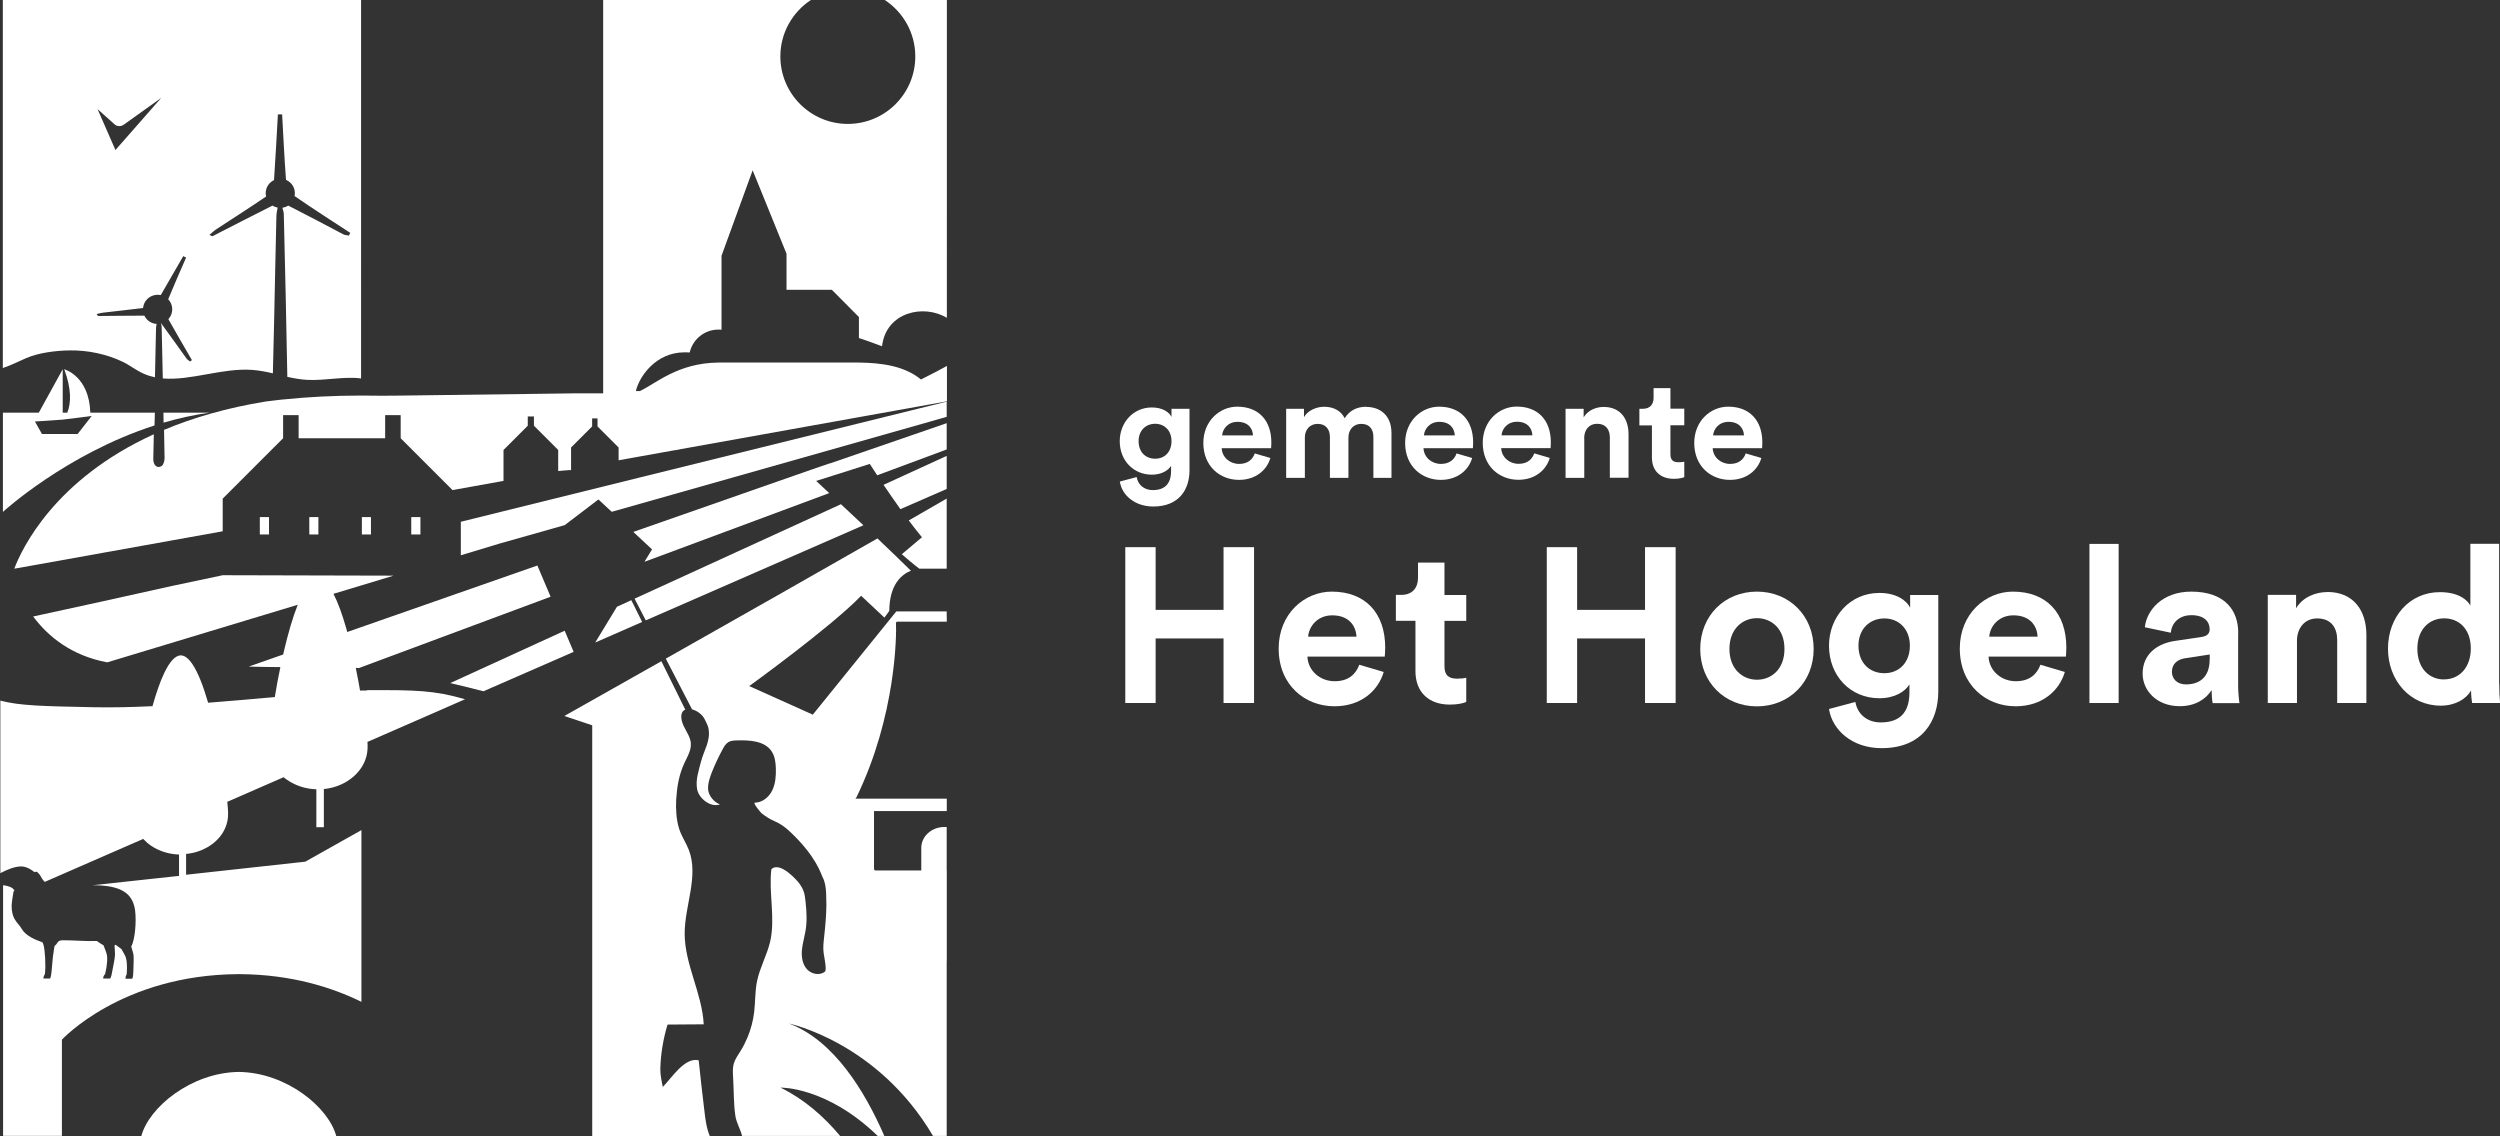 <?xml version="1.0" encoding="UTF-8"?> <svg xmlns="http://www.w3.org/2000/svg" id="Laag_1" data-name="Laag 1" viewBox="0 0 283.46 128.83"><rect x="0" y="0" width="283.46" height="128.83" fill="#333333" stroke="none"/><defs><style> .cls-1 { fill: #fff; } </style></defs><path class="cls-1" d="m130.71,55.57c-1,0-1.69-.62-1.83-1.48l-1.91.51c.22,1.5,1.65,2.83,3.8,2.83,2.94,0,4.1-1.96,4.1-4.1v-6.98h-2.04v.92c-.27-.53-.99-1.07-2.23-1.07-2.15,0-3.64,1.75-3.64,3.82,0,2.2,1.56,3.8,3.64,3.8,1.13,0,1.86-.49,2.18-1v.57c0,1.51-.75,2.18-2.08,2.18Zm.27-3.56c-1.1,0-1.88-.76-1.88-1.99s.83-1.97,1.88-1.97,1.85.76,1.85,1.97-.76,1.99-1.85,1.99Z"></path><path class="cls-1" d="m140.29,46.11c-2,0-3.85,1.62-3.85,4.12,0,2.64,1.89,4.18,4.04,4.18,1.92,0,3.17-1.13,3.56-2.48l-1.77-.52c-.25.7-.8,1.19-1.78,1.19-1.05,0-1.92-.75-1.97-1.78h5.6s.03-.35.03-.65c0-2.51-1.45-4.06-3.87-4.06Zm-1.72,3.26c.05-.72.65-1.54,1.75-1.54,1.21,0,1.72.76,1.75,1.54h-3.5Z"></path><path class="cls-1" d="m154.94,46.12c-1.03,0-1.86.35-2.48,1.3-.4-.84-1.26-1.3-2.32-1.3-.86,0-1.86.41-2.29,1.18v-.95h-2.02v7.83h2.12v-4.58c0-.86.54-1.54,1.46-1.54s1.38.64,1.38,1.48v4.64h2.1v-4.58c0-.84.54-1.54,1.45-1.54.97,0,1.38.64,1.38,1.48v4.64h2.05v-5.07c0-2.1-1.38-2.97-2.83-2.97Z"></path><path class="cls-1" d="m163.17,46.11c-2,0-3.85,1.62-3.85,4.12,0,2.64,1.89,4.18,4.04,4.18,1.92,0,3.17-1.13,3.56-2.48l-1.77-.52c-.25.7-.8,1.19-1.78,1.19-1.05,0-1.92-.75-1.97-1.78h5.6s.03-.35.03-.65c0-2.51-1.45-4.06-3.87-4.06Zm-1.72,3.26c.05-.72.65-1.54,1.75-1.54,1.21,0,1.72.76,1.75,1.54h-3.5Z"></path><path class="cls-1" d="m173.96,51.4c-.25.7-.8,1.19-1.78,1.19-1.05,0-1.92-.75-1.97-1.78h5.6s.03-.35.03-.65c0-2.51-1.45-4.06-3.87-4.06-2,0-3.85,1.62-3.85,4.12,0,2.64,1.89,4.18,4.04,4.18,1.92,0,3.17-1.13,3.56-2.48l-1.77-.52Zm-1.96-3.58c1.21,0,1.72.76,1.75,1.54h-3.5c.05-.72.65-1.54,1.75-1.54Z"></path><path class="cls-1" d="m179.62,49.67c0-.91.54-1.62,1.46-1.62,1.02,0,1.45.68,1.45,1.56v4.56h2.12v-4.93c0-1.72-.89-3.1-2.83-3.1-.84,0-1.78.37-2.26,1.18v-.97h-2.05v7.83h2.12v-4.5Z"></path><path class="cls-1" d="m189.4,44.01h-1.91v1.1c0,.7-.38,1.24-1.21,1.24h-.4v1.88h1.42v3.64c0,1.51.95,2.42,2.48,2.42.62,0,1-.11,1.19-.19v-1.75c-.11.03-.4.06-.65.06-.6,0-.92-.22-.92-.91v-3.28h1.57v-1.88h-1.57v-2.34Z"></path><path class="cls-1" d="m196.15,54.41c1.92,0,3.17-1.13,3.56-2.48l-1.77-.52c-.25.7-.8,1.19-1.78,1.19-1.05,0-1.92-.75-1.97-1.78h5.6s.03-.35.03-.65c0-2.51-1.45-4.06-3.87-4.06-2,0-3.85,1.62-3.85,4.12,0,2.64,1.89,4.18,4.04,4.18Zm-.16-6.58c1.21,0,1.72.76,1.75,1.54h-3.5c.05-.72.65-1.54,1.75-1.54Z"></path><polygon class="cls-1" points="138.73 69.15 131.03 69.15 131.03 62.04 127.59 62.04 127.59 79.71 131.03 79.71 131.03 72.39 138.73 72.39 138.73 79.71 142.19 79.71 142.19 62.04 138.73 62.04 138.73 69.15"></polygon><path class="cls-1" d="m151.01,67.08c-3.14,0-6.03,2.54-6.03,6.45,0,4.14,2.97,6.55,6.33,6.55,3.02,0,4.96-1.77,5.58-3.89l-2.77-.82c-.4,1.1-1.25,1.87-2.79,1.87-1.64,0-3.02-1.17-3.09-2.79h8.77c0-.05.05-.55.05-1.02,0-3.94-2.27-6.35-6.06-6.35Zm-2.69,5.11c.08-1.12,1.02-2.42,2.74-2.42,1.89,0,2.69,1.2,2.74,2.42h-5.48Z"></path><path class="cls-1" d="m163.77,63.79h-2.99v1.72c0,1.1-.6,1.94-1.89,1.94h-.62v2.94h2.22v5.71c0,2.37,1.5,3.79,3.89,3.79.97,0,1.57-.17,1.87-.3v-2.74c-.17.05-.62.1-1.02.1-.95,0-1.45-.35-1.45-1.42v-5.13h2.47v-2.94h-2.47v-3.66Z"></path><polygon class="cls-1" points="186.52 69.15 178.82 69.15 178.82 62.04 175.38 62.04 175.38 79.71 178.82 79.71 178.82 72.39 186.52 72.39 186.52 79.71 189.99 79.71 189.99 62.04 186.52 62.04 186.52 69.15"></polygon><path class="cls-1" d="m199.21,67.08c-3.66,0-6.43,2.72-6.43,6.5s2.77,6.51,6.43,6.51,6.43-2.74,6.43-6.51-2.77-6.5-6.43-6.5Zm0,9.99c-1.62,0-3.12-1.2-3.12-3.49s1.5-3.49,3.12-3.49,3.12,1.17,3.12,3.49-1.5,3.49-3.12,3.49Z"></path><path class="cls-1" d="m216.58,68.9c-.42-.82-1.54-1.67-3.49-1.67-3.36,0-5.71,2.74-5.71,5.98,0,3.44,2.44,5.96,5.71,5.96,1.77,0,2.92-.77,3.41-1.57v.9c0,2.37-1.17,3.41-3.26,3.41-1.57,0-2.64-.97-2.87-2.32l-2.99.8c.35,2.34,2.59,4.44,5.96,4.44,4.61,0,6.43-3.07,6.43-6.43v-10.94h-3.19v1.45Zm-2.92,7.43c-1.72,0-2.94-1.2-2.94-3.12s1.3-3.09,2.94-3.09,2.89,1.2,2.89,3.09-1.2,3.12-2.89,3.12Z"></path><path class="cls-1" d="m228.24,67.08c-3.14,0-6.03,2.54-6.03,6.45,0,4.14,2.97,6.55,6.33,6.55,3.02,0,4.96-1.77,5.58-3.89l-2.77-.82c-.4,1.1-1.25,1.87-2.79,1.87-1.64,0-3.02-1.17-3.09-2.79h8.77c0-.05.05-.55.05-1.02,0-3.94-2.27-6.35-6.06-6.35Zm-2.69,5.11c.07-1.12,1.02-2.42,2.74-2.42,1.89,0,2.69,1.2,2.74,2.42h-5.48Z"></path><rect class="cls-1" x="236.91" y="61.67" width="3.31" height="18.04"></rect><path class="cls-1" d="m253.78,71.74c0-2.47-1.45-4.66-5.33-4.66-3.29,0-5.06,2.12-5.26,4.04l2.94.62c.1-1.07.9-1.99,2.34-1.99s2.07.72,2.07,1.6c0,.42-.22.77-.92.87l-3.02.45c-2.04.3-3.66,1.52-3.66,3.71,0,1.92,1.6,3.69,4.21,3.69,1.82,0,2.99-.85,3.61-1.82,0,.47.05,1.15.12,1.47h3.04c-.07-.42-.15-1.3-.15-1.94v-6.03Zm-3.24,3.02c0,2.17-1.3,2.84-2.69,2.84-1.07,0-1.59-.7-1.59-1.42,0-.95.67-1.42,1.52-1.55l2.77-.42v.55Z"></path><path class="cls-1" d="m263.88,67.13c-1.32,0-2.79.57-3.54,1.84v-1.52h-3.21v12.26h3.31v-7.05c0-1.42.85-2.54,2.29-2.54,1.6,0,2.27,1.07,2.27,2.44v7.15h3.31v-7.73c0-2.69-1.4-4.86-4.44-4.86Z"></path><path class="cls-1" d="m283.36,77.49v-15.83h-3.26v7c-.35-.65-1.35-1.52-3.46-1.52-3.46,0-5.88,2.82-5.88,6.41s2.49,6.46,5.98,6.46c1.64,0,2.89-.75,3.44-1.72,0,.57.07,1.17.12,1.42h3.17c-.05-.5-.1-1.4-.1-2.22Zm-6.23-.45c-1.74,0-3.04-1.3-3.04-3.49s1.35-3.44,3.04-3.44,3.02,1.22,3.02,3.41-1.32,3.51-3.02,3.51Z"></path><path class="cls-1" d="m4.39,46.79H.33v11.25s7.16-6.57,17.19-9.8c.01-.48.02-.97.04-1.45h-7.32c-.13-4.18-2.96-4.92-2.96-4.92.82,2.17.8,3.8.35,4.92h-.52v-4.92l-2.71,4.92Zm6.01.37l-1.6,2.05h-4.04l-.8-1.42s2.46-.15,3.12-.21c.66-.06,3.32-.42,3.32-.42Z"></path><path class="cls-1" d="m7.91,39.73c2.07-.03,4.18.43,5.94,1.26.87.41,1.57,1,2.46,1.39.41.18.83.31,1.26.4.04-1.84.08-3.68.12-5.52,0-.18.03-.36.07-.53-.39-.02-.77-.18-1.07-.48-.14-.14-.24-.29-.32-.46-1.75,0-3.49.03-5.24.04-.03,0-.07-.08-.18-.22.28-.06.51-.14.74-.16,1.51-.18,3.02-.33,4.53-.53.04-.37.19-.73.48-1.01.41-.41.99-.56,1.53-.45.86-1.47,1.7-2.95,2.55-4.42.11.06.21.11.32.17-.68,1.57-1.38,3.14-2.03,4.72.61.63.61,1.62.02,2.26.87,1.56,1.78,3.09,2.67,4.64-.07.05-.13.1-.2.16-.13-.1-.29-.18-.39-.31-.96-1.33-1.91-2.68-2.88-4h0s-.03-.04-.05-.06c0,.02.01.05.02.07,0,0,0,0,.01,0,0,0,0,0-.01,0,.04.13.07.26.07.39.05,1.94.09,3.89.13,5.83,3.17.27,6.76-1.21,10.13-.97.8.06,1.58.21,2.35.39.04-1.95.1-3.9.14-5.85.09-3.98.16-7.96.26-11.94,0-.33.08-.66.14-1-.2-.04-.4-.11-.58-.23-2.28,1.14-4.53,2.31-6.8,3.47-.04.02-.13-.05-.35-.15.3-.25.52-.47.78-.64,1.88-1.23,3.78-2.44,5.64-3.71-.12-.54.02-1.12.44-1.54.14-.14.29-.24.46-.32.17-2.48.3-4.97.44-7.45.16,0,.32,0,.48,0,.14,2.47.25,4.95.44,7.42.19.08.36.2.52.35.4.4.56.97.45,1.49,2.07,1.43,4.2,2.79,6.31,4.17-.05.1-.09.2-.14.31-.22-.04-.46-.04-.64-.14-2.08-1.09-4.15-2.2-6.25-3.26-.2.13-.43.21-.66.25.08.25.15.49.16.74.15,6.14.29,12.29.4,18.43.74.16,1.48.3,2.25.34,2.02.11,4.19-.42,6.11-.16V0H.32v41.73c.99-.33,2.06-.88,2.68-1.14,1.39-.59,3.31-.84,4.91-.86Zm5.07-25.64c.29.26.72.28,1.03.06l4.27-3.05-5.19,5.91-2.03-4.64,1.91,1.71Z"></path><path class="cls-1" d="m104.53,60.92c-.81.68-2.28,1.92-2.28,1.92,0,0,1.46,1.27,1.99,1.64h3.1v-7.95c-1.28.74-2.72,1.58-4.3,2.48.5.67,1.01,1.32,1.49,1.9Z"></path><path class="cls-1" d="m64.03,71.51l-12.98,5.94c1.28.3,2.55.61,3.76.93l10.23-4.47-1.02-2.41Z"></path><path class="cls-1" d="m102.09,57.73l5.25-2.29v-3.75l-7.16,3.28c.56.83,1.22,1.79,1.92,2.77Z"></path><path class="cls-1" d="m94.06,52.54l-2.12.73-5.81,2.03-14.32,5.01,2.12,1.98-.86,1.41,20.95-7.79c-.69-.64-1.18-1.1-1.38-1.29-.06-.06-.1-.09-.1-.09l4.07-1.29,2.01-.64s.32.5.84,1.29l7.88-2.93v-2.98l-4.2,1.45-9.08,3.13Z"></path><polygon class="cls-1" points="104.79 47.99 107.34 47.26 107.34 46.35 107.34 45.54 106.86 45.66 104.06 46.35 72.58 54.13 52.25 59.16 52.25 62.96 56.58 61.65 64.03 59.54 67.85 56.63 69.36 58.03 80.48 54.88 104.79 47.99"></polygon><rect class="cls-1" x="35.07" y="58.63" width="1.03" height="1.97"></rect><rect class="cls-1" x="41.03" y="58.63" width="1.03" height="1.97"></rect><polygon class="cls-1" points="46.63 60.55 46.63 60.6 47.67 60.6 47.67 60.3 47.67 60.06 47.67 58.63 46.63 58.63 46.63 60.31 46.63 60.55"></polygon><polygon class="cls-1" points="29.46 58.63 29.46 59.49 29.46 59.49 29.46 60.6 30.5 60.6 30.5 59.3 30.53 59.3 30.5 59.3 30.5 58.63 29.46 58.63"></polygon><path class="cls-1" d="m18.53,46.79c0,.38.01.75.02,1.13,1.67-.49,3.41-.88,5.21-1.13h-5.23Z"></path><path class="cls-1" d="m97.9,59.56c-.9-.85-1.77-1.67-2.55-2.39l-23.4,10.71,1.27,2.46,24.67-10.78Z"></path><polygon class="cls-1" points="69.95 68.8 67.49 72.85 72.81 70.52 71.58 68.05 69.95 68.8"></polygon><path class="cls-1" d="m107.33,69.32h-5.7c-3.23,3.98-9.47,11.71-9.47,11.71l-7.21-3.24s9.29-6.71,12.69-10.24c.93.88,1.78,1.67,2.64,2.48.19-.27.37-.52.55-.76.02-3.06,1.45-4.16,2.45-4.56-1.01-1-2.37-2.31-3.79-3.66-6.83,3.91-15.37,8.75-24,13.63l2.98,5.75c.56.15,1.15.57,1.42,1.1.13.26.39.76.44,1.05.27,1.43-.51,2.47-.84,3.75-.27,1.05-.65,2.13-.44,3.19.22,1.06,1.58,2.08,2.58,1.68-.65-.22-1.29-.98-1.34-1.67-.05-.69.19-1.37.44-2.01.36-.89.76-1.75,1.22-2.59.16-.3.34-.6.63-.78.29-.18.65-.19,1-.2,1.43-.04,3.12.05,3.91,1.24.38.57.46,1.28.48,1.96.02.84-.04,1.71-.41,2.47-.37.76-1.12,1.38-1.96,1.39-.29,0,.65,1.12.73,1.18.46.37.93.68,1.47.91.64.27,1.21.67,1.72,1.15,3.07,2.86,3.6,4.94,3.74,5.19.3.54.37,1.17.41,1.79.02.45.03.91.03,1.36-.01,1.2-.12,2.4-.25,3.59-.07.66-.15,1.24-.06,1.89.04.32.38,1.9.15,2.09-.58.49-1.53.3-2.04-.26-.51-.56-.64-1.38-.58-2.14.02-.22.05-.43.09-.65.09-.5.22-.99.31-1.49.2-1.11.14-2.15.03-3.26-.1-1.11-.23-1.5-.75-2.23-.11-.15-2.13-2.55-3.14-1.57-.32,2.73.48,5.54-.14,8.22-.36,1.52-1.16,2.92-1.48,4.45-.24,1.16-.19,2.36-.33,3.54-.12.99-.38,1.96-.76,2.87-.23.54-.49,1.06-.8,1.55-.28.45-.6.89-.75,1.4-.14.49-.11,1.01-.08,1.51.09,1.44.05,2.94.25,4.36.11.84.58,1.54.77,2.34h11.12c-1.86-2.22-4.1-4.18-6.76-5.48,0,0,5.22-.14,11.02,5.48h.75c-2.19-5.04-5.73-10.87-10.83-12.75,0,0,10.09,2.1,16.35,12.75h1.55v-19.85h.01v-10.26h-.01v-4.92h-.27c-1.44,0-2.61,1.06-2.61,2.36v2.57h-5.19c-.1,0-.17-.09-.17-.2v-6.54h8.25v-1.4h-10.32c-.1,0,.03-.06.07-.14,4.51-9.26,4.56-18.49,4.49-19.78,0-.09.07-.15.17-.15h5.59v-.57h-.01v-.62Z"></path><path class="cls-1" d="m79.85,125.81c-.21-1.86-.45-3.73-.63-5.59-1.6-.38-3.07,2.02-4.07,3.02-.13-.62-.3-1.46-.28-2.09.05-1.69.33-3.37.82-4.98,1.37-.01,2.74-.02,4.1-.03-.18-3.51-2.15-6.77-2.16-10.28,0-3.2,1.62-6.51.47-9.5-.32-.82-.84-1.56-1.1-2.4-.32-1.01-.39-2.26-.33-3.31.09-1.45.31-2.77.91-4.09.38-.84.93-1.64.7-2.6-.19-.81-.8-1.44-.98-2.26-.16-.72.05-1.1.4-1.24l-2.71-5.49c-3.7,2.09-7.41,4.19-11,6.21,1.6.53,3.16,1.06,3.16,1.06v46.6h13.34c-.39-.93-.52-1.96-.63-2.96,0-.02,0-.04,0-.06Z"></path><path class="cls-1" d="m27.07,121.54c-5.4.07-10.2,4.02-11.05,7.29h22.11c-.86-3.28-5.65-7.22-11.05-7.29Z"></path><path class="cls-1" d="m32.12,45.29c-.21.02-.42.04-.63.07-.45.05-.9.1-1.33.16-4.5.73-8.32,1.86-11.56,3.22.02,1.06.04,2.12.06,3.18,0,.31-.1.74-.31.9-.49.36-.99-.05-.97-.8.01-.93.04-1.85.06-2.78-11.27,5.13-14.96,12.97-15.82,15.24l2.14-.38,15.76-2.83,5.73-1.03v-3.7l6.85-6.85v-2.62h1.76v2.62h9.81v-2.62h1.76v2.62l.93.93,4.86,4.86.08.09,5.83-1.05h-.04v-3.5l2.75-2.75v-1.05h.7v1.05l2.75,2.75v2.39s1.29-.13,1.46-.11v-2.56l2.39-2.39v-.91h.61v.91l2.39,2.39v1.45l6.17-1.11h0s.58-.09.58-.09l.32-.07,25.52-4.58,4.22-.76.42-.08v-4.01c-.56.31-1.58.86-2.95,1.54-.38-.32-.8-.59-1.24-.81-1.22-.62-2.56-.89-3.93-1.02-.61-.06-1.23-.08-1.85-.09h-15.94c-4.63.04-7.12,2.41-8.91,3.23,0,0-.16,0-.45,0,.36-1.6,2.23-4.39,5.51-4.39.2,0,.4,0,.59.02.34-1.49,1.67-2.6,3.26-2.6.12,0,.24,0,.35.02v-8.39l3.53-9.69,3.84,9.46v4.09s5.14,0,5.14,0l3.07,3.09v2.38c.89.28,1.77.62,2.62.93.45-3.89,4.74-4.81,7.35-3.22V0h-1.12s-5.92,0-5.92,0c2.08,1.37,3.46,3.72,3.46,6.4,0,4.23-3.43,7.65-7.65,7.65s-7.65-3.43-7.65-7.65c0-2.68,1.38-5.03,3.46-6.4h-11.79s-11.76,0-11.76,0v44.6h-3.36c-1.64.02-3.42.05-5.24.07-5.84.08-12.06.16-14.92.19-.93.01-1.51.02-1.6.01-.78-.01-1.54-.02-2.29-.02-3.18,0-6.12.16-8.83.44Z"></path><path class="cls-1" d="m41.59,78.29c-.24,0-.5,0-.77.01,0-.03,0-.06-.01-.08-.06-.35-.13-.7-.19-1.06-.09-.47-.18-.95-.28-1.43.12,0,.23.02.35.02l21.74-8.09-1.5-3.54-21.56,7.54c-.04-.15-.08-.3-.12-.45-.44-1.53-.92-2.88-1.44-3.88l6.82-2.06-19.37-.05c-1.85.39-3.78.8-5.72,1.21-5.46,1.22-11.14,2.47-15.78,3.47,1.71,2.3,4.38,4.45,8.4,5.2l21.6-6.53c-.57,1.43-1.09,3.24-1.54,5.15-.04.16-.07.33-.11.49l-3.91,1.37c1.1.03,2.27.05,3.59.06-.24,1.14-.45,2.27-.62,3.34,0,.02,0,.03,0,.05-2.39.22-4.97.45-7.58.65,0-.03-.02-.06-.02-.09-.52-1.79-1.11-3.33-1.75-4.28-.42-.63-.87-1-1.32-1-.65,0-1.28.76-1.86,1.96-.49,1.01-.94,2.34-1.35,3.8-2.33.11-4.58.16-6.63.12-5.86-.12-8.41-.17-10.62-.75v19.56c.78-.4,1.54-.72,2.25-.76.51-.03,1.07.2,1.62.65.07-.04.14-.06.21-.05.26.06.52.55.61.72.02.04.05.07.07.11.08.12.18.23.28.32l8.84-3.86,2.32-1.01c.26.28.56.55.89.77.87.59,1.97.96,3.17,1v2.42c-3.37.37-6.84.75-9.8,1.06,3.16,0,4.49.86,4.8,2.73,0,.05.01.1.02.15.16,1.22-.01,3.32-.44,4.07.06.24.12.44.19.65.1.31.1.63.07,1.5-.03.94-.03,1.5-.19,1.5h-.72c-.02-.31.14-.44.14-.55.07-.99.02-1.73-.24-2.17-.13-.22-.25-.44-.37-.66-.19-.1-.37-.29-.65-.47-.04.02-.08.04-.12.06.01.32.02.56.04.77.03.32,0,.63-.17,1.5-.18.94-.26,1.5-.41,1.5h-.75c0-.37.21-.44.23-.55.23-.99.3-1.87.14-2.32-.11-.31-.2-.6-.34-.91-.19-.1-.39-.22-.58-.36-.06-.05-.11-.08-.16-.12-1.27.05-2.51-.08-3.77-.08-.22,0-.47,0-.63.17-.09.09-.13.22-.22.31-.05.05-.11.08-.15.14-.05.06-.06.14-.07.22-.12.68-.19,1.32-.24,2-.07.94-.15,1.5-.26,1.5h-.72c-.03-.26.16-.44.17-.55.1-.9.02-2.66-.18-3.31-.02-.06-.04-.12-.06-.16-.02-.03-.03-.06-.05-.09-.78-.28-1.9-.72-2.35-1.53-.22-.4-.58-.68-.84-1.17-.17-.34-.3-.77-.3-1.43,0-.15.03-.39.06-.64.02-.16.05-.32.07-.47.04-.23.07-.42.08-.49,0-.04.04-.08.11-.12-.01-.02-.02-.05-.04-.07-.16-.33-.73-.48-1.16-.54-.01,0-.02,0-.03,0-.02,0-.04,0-.06-.01v28.42h6.67v-10.91s6.75-7.35,19.97-7.43h0s.07,0,.11,0c.04,0,.07,0,.11,0h0c5.88.04,10.47,1.52,13.77,3.14v-19.47c-3.97,2.23-6.37,3.58-6.37,3.58,0,0-.23.03-.65.07-1.8.2-7.11.79-12.86,1.41v-2.36c1.79-.17,3.31-1.08,4.13-2.36.4-.64.63-1.36.63-2.13,0-.08,0-.18,0-.3-.01-.29-.05-.67-.09-1.12l6.39-2.79c.13.11.27.22.41.31.91.63,2.05,1.02,3.3,1.06v4.3h.85v-4.33c1.86-.18,3.45-1.15,4.3-2.5.42-.67.66-1.44.66-2.26,0-.09,0-.2,0-.31,0-.08-.01-.18-.02-.27l4.37-1.91,5.33-2.33,1.37-.6c-3.51-1.01-5.51-1.05-11.08-1.03Z"></path></svg> 